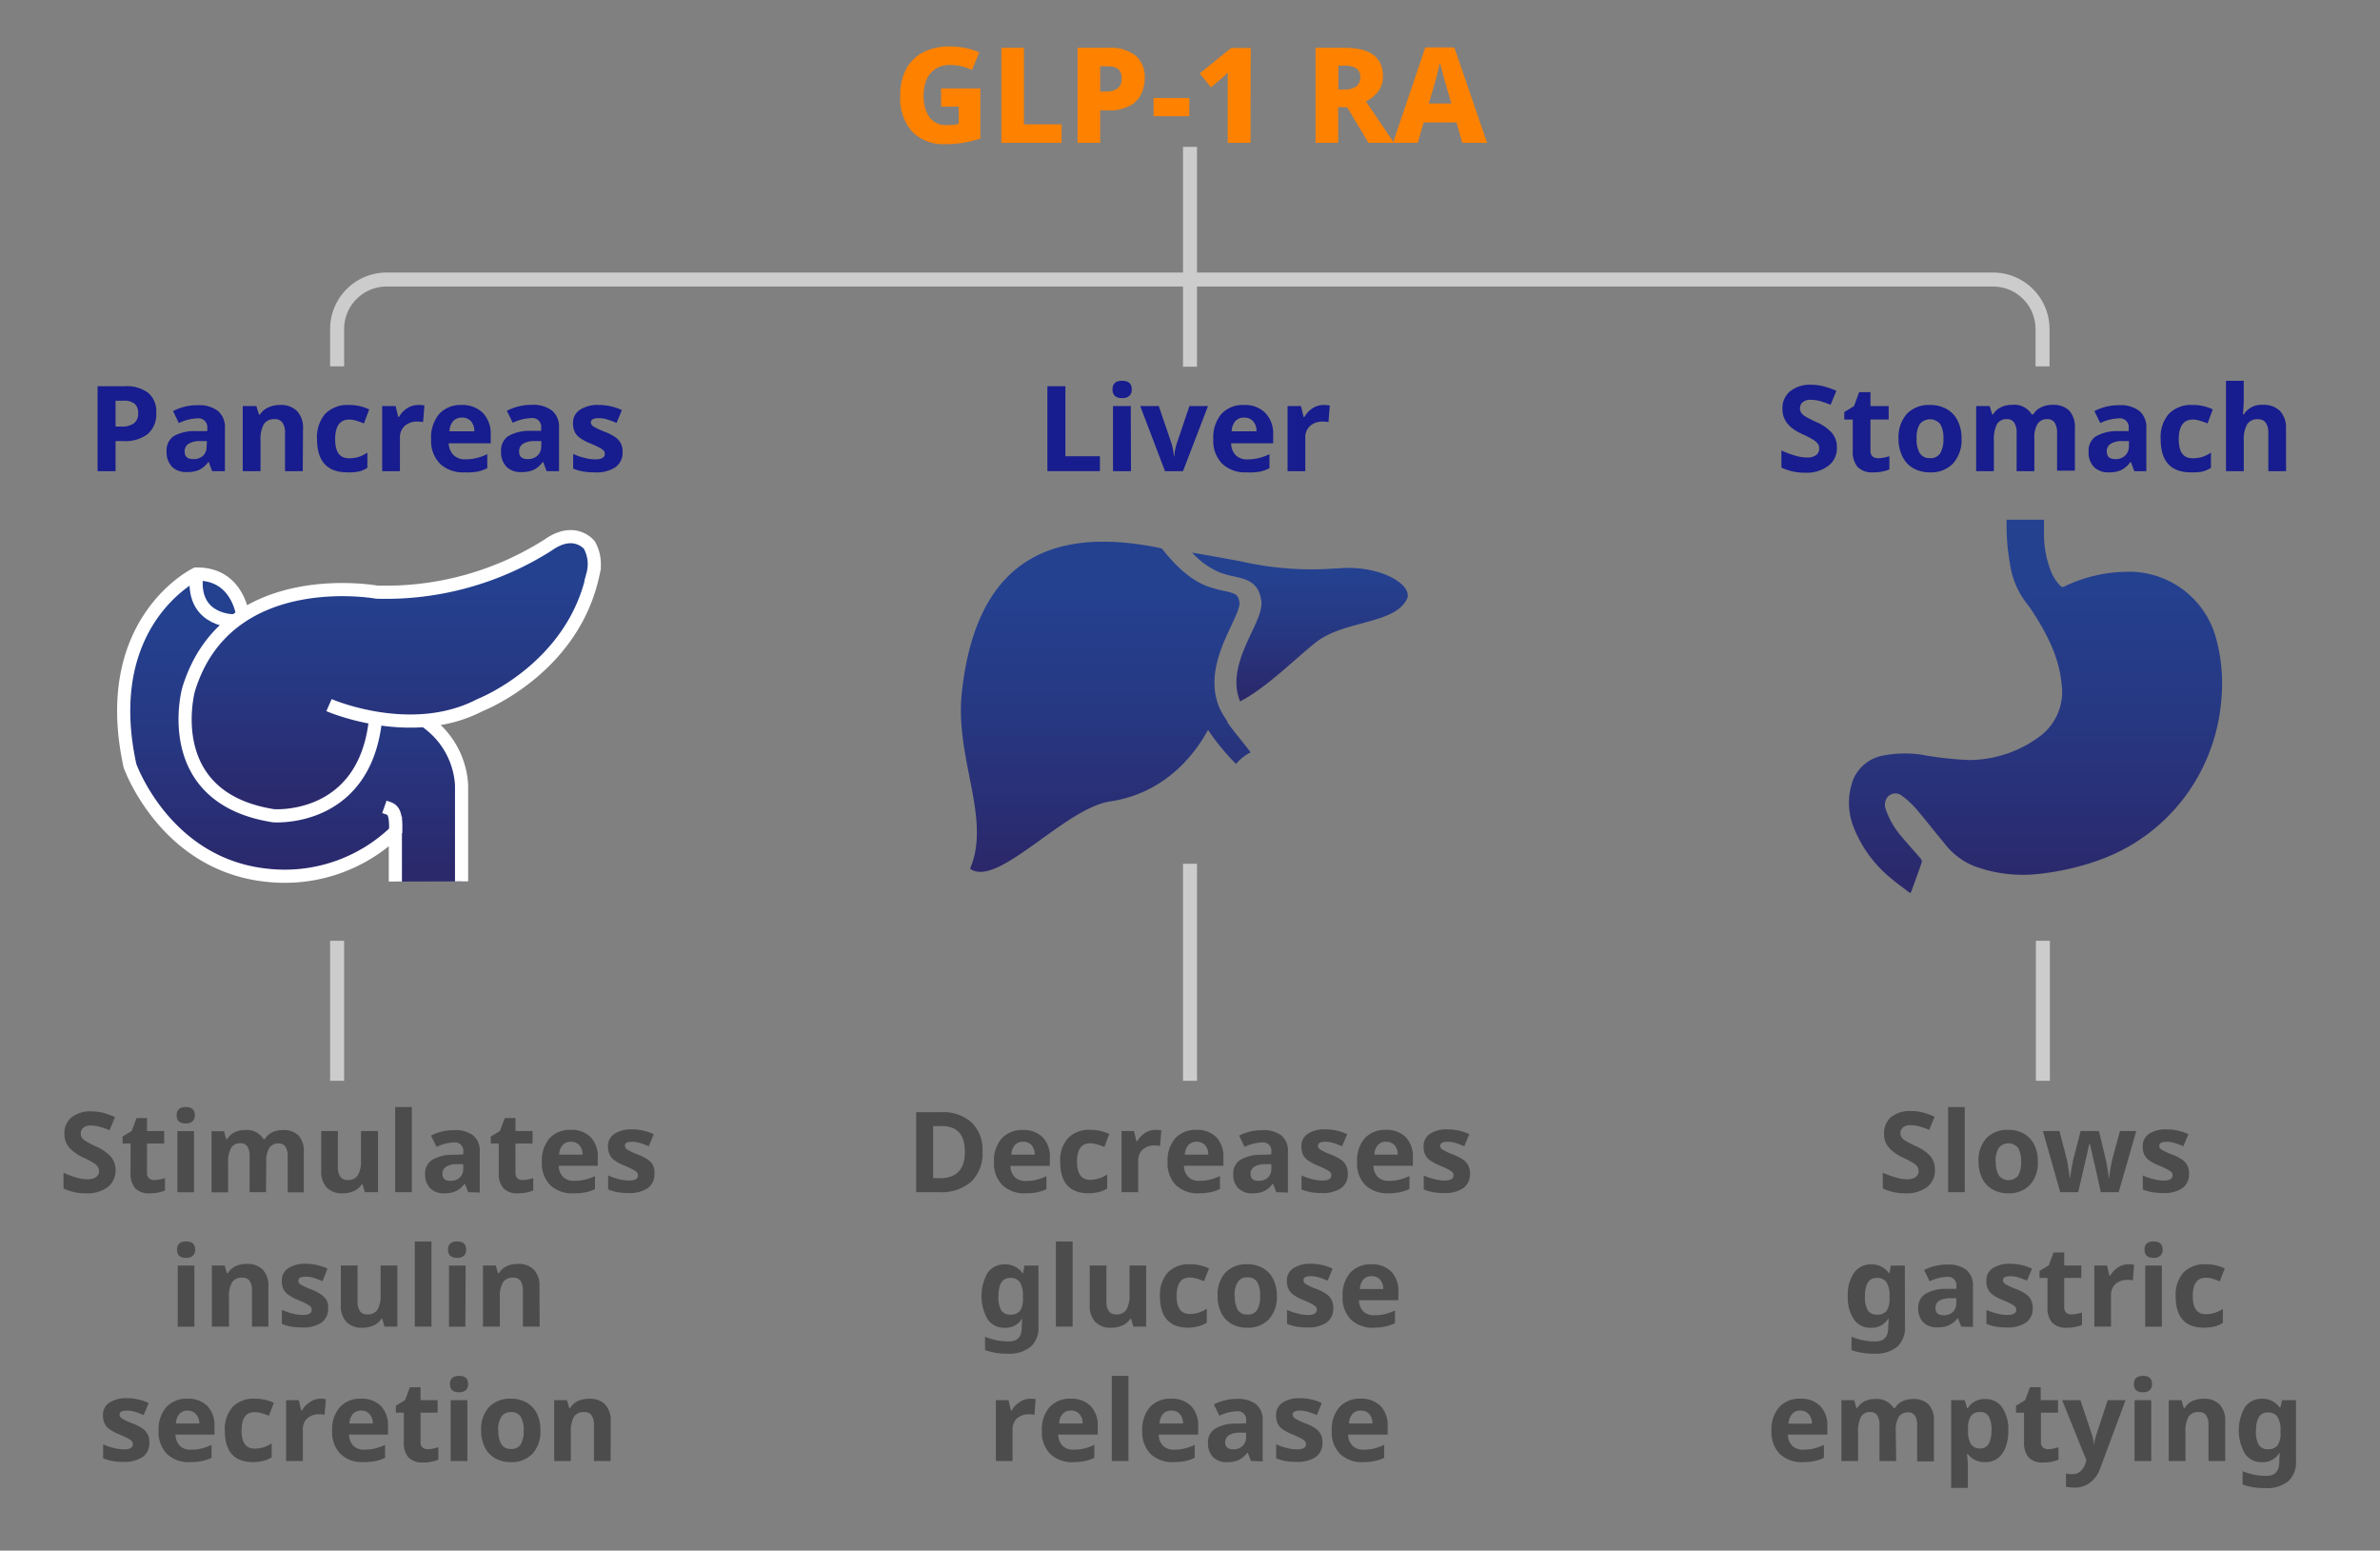 <svg id="Layer_1" data-name="Layer 1" xmlns="http://www.w3.org/2000/svg" xmlns:xlink="http://www.w3.org/1999/xlink" viewBox="0 0 340 221.49"><rect x="0" y="0" width="340" height="221.49" fill="#808080" stroke="none"/><defs><style>.cls-1,.cls-11,.cls-8{fill:none;}.cls-1{stroke:#ccc;stroke-width:2px;}.cls-1,.cls-8{stroke-miterlimit:10;}.cls-2,.cls-3{fill-rule:evenodd;}.cls-2{fill:url(#New_Gradient_Swatch);}.cls-3{fill:url(#New_Gradient_Swatch-2);}.cls-4{fill:#ff8100;}.cls-5{fill:#171c8e;}.cls-6{fill:#4c4c4c;}.cls-7{fill:url(#New_Gradient_Swatch-3);}.cls-8{stroke:#fff;stroke-width:1.88px;}.cls-9{fill:url(#New_Gradient_Swatch-4);}.cls-10{fill:#283b89;}.cls-12{fill:url(#New_Gradient_Swatch-5);}</style><linearGradient id="New_Gradient_Swatch" x1="158.01" y1="77.34" x2="158.01" y2="124.5" gradientUnits="userSpaceOnUse"><stop offset="0.15" stop-color="#244190"/><stop offset="0.55" stop-color="#273781"/><stop offset="0.98" stop-color="#2b286b"/></linearGradient><linearGradient id="New_Gradient_Swatch-2" x1="185.72" y1="78.9" x2="185.72" y2="100.16" xlink:href="#New_Gradient_Swatch"/><linearGradient id="New_Gradient_Swatch-3" x1="41.83" y1="81.97" x2="41.83" y2="125.89" xlink:href="#New_Gradient_Swatch"/><linearGradient id="New_Gradient_Swatch-4" x1="55.67" y1="76.66" x2="55.67" y2="116.58" xlink:href="#New_Gradient_Swatch"/><linearGradient id="New_Gradient_Swatch-5" x1="290.79" y1="74.28" x2="290.79" y2="127.56" xlink:href="#New_Gradient_Swatch"/></defs><path class="cls-1" d="M170,39.93H55.21a7.07,7.07,0,0,0-7.05,7v5.4"/><line class="cls-1" x1="170" y1="20.98" x2="170" y2="52.38"/><path class="cls-1" d="M170,39.93H284.79a7.07,7.07,0,0,1,7,7v5.4"/><line class="cls-1" x1="48.16" y1="134.38" x2="48.16" y2="154.38"/><line class="cls-1" x1="170" y1="123.38" x2="170" y2="154.38"/><line class="cls-1" x1="291.84" y1="134.38" x2="291.84" y2="154.38"/><path class="cls-2" d="M175.38,103.1a1,1,0,0,1-.08-.11l-.19-.29c-.14-.21-.28-.43-.4-.64s-.29-.51-.42-.76l0,0c-1.95-4.35.12-8.76,1.55-11.81.65-1.38,1.33-2.82,1.22-3.47-.19-1.13-.55-1.25-2.21-1.62a18.6,18.6,0,0,1-2.3-.63c-3-1.07-5.46-4-6.56-5.41-.41-.11-.87-.21-1.4-.3-15.37-2.81-25.26,2.8-27.19,20.92-1,9.34,4.25,18,1.18,25.1,3.88,2.86,13.46-8.62,20-9.6,6.26-.94,11-4.78,14-10.22a31.57,31.57,0,0,0,4,4.86,6.39,6.39,0,0,1,2.08-1.65c-1.06-1.43-2.31-2.84-3.35-4.34Z"/><path class="cls-3" d="M190.85,81.19a45.12,45.12,0,0,1-13.55-1c-1.16-.23-4.33-.79-7-1.26a11.25,11.25,0,0,0,4,2.86,15.3,15.3,0,0,0,2.05.56c1.67.38,3.4.76,3.82,3.33.22,1.29-.49,2.8-1.39,4.7-1.36,2.9-3,6.4-1.63,9.81,3.65-1.86,7.78-6,10.73-8.36,4.09-3.31,11.52-2.59,13.18-6.42.62-2.09-4.31-4.85-10.23-4.19"/><path class="cls-4" d="M134.44,12.63h5.61v7.16a16.24,16.24,0,0,1-2.31.58,15.25,15.25,0,0,1-2.71.22,6.27,6.27,0,0,1-4.7-1.76,7.18,7.18,0,0,1-1.72-5.23,7.79,7.79,0,0,1,.82-3.69,5.64,5.64,0,0,1,2.4-2.41,8.09,8.09,0,0,1,3.88-.86,11.18,11.18,0,0,1,2.26.23,9.52,9.52,0,0,1,1.93.61L138.85,10a7.75,7.75,0,0,0-1.45-.52,7.05,7.05,0,0,0-1.69-.2,3.73,3.73,0,0,0-2.08.56,3.48,3.48,0,0,0-1.26,1.54,5.61,5.61,0,0,0-.42,2.23,5.31,5.31,0,0,0,.81,3.11,2.86,2.86,0,0,0,2.52,1.15,7,7,0,0,0,.92-.06c.3,0,.55-.07.75-.11V15.23h-2.51Z"/><path class="cls-4" d="M143.05,20.4V6.83h3.23V17.76h5.38V20.4Z"/><path class="cls-4" d="M158.44,6.83A5.67,5.67,0,0,1,162.29,8a4,4,0,0,1,1.24,3.16,5.24,5.24,0,0,1-.49,2.25,3.9,3.9,0,0,1-1.64,1.71,6.17,6.17,0,0,1-3.09.65h-1.14V20.4h-3.23V6.83Zm-.12,2.64h-1.15v3.61H158a2.79,2.79,0,0,0,1.62-.43,1.67,1.67,0,0,0,.62-1.45C160.26,10.05,159.62,9.47,158.32,9.47Z"/><path class="cls-4" d="M164.8,16.6V14h5.1V16.6Z"/><path class="cls-4" d="M178.65,20.4h-3.26V13.08c0-.16,0-.41,0-.74s0-.68,0-1,0-.7,0-1c-.1.13-.24.27-.41.45s-.35.32-.5.44L173,12.48l-1.61-2,4.5-3.63h2.79Z"/><path class="cls-4" d="M192.09,6.83c3.64,0,5.47,1.35,5.47,4.05a3.42,3.42,0,0,1-.69,2.2,5.33,5.33,0,0,1-1.74,1.41l4,5.91h-3.63l-3.06-5.09h-1.27V20.4h-3.23V6.83ZM192,9.38h-.81v3.4H192a2.86,2.86,0,0,0,1.74-.43,1.56,1.56,0,0,0,.58-1.36,1.38,1.38,0,0,0-.55-1.21A3,3,0,0,0,192,9.38Z"/><path class="cls-4" d="M208.9,20.4l-.83-2.91h-4.7l-.83,2.91H199l4.62-13.63h4.14l4.68,13.63Zm-1.56-5.61-.79-2.71c-.07-.23-.15-.54-.26-.93s-.22-.78-.32-1.18-.2-.75-.26-1c-.06.28-.15.62-.25,1s-.2.81-.3,1.19-.18.69-.25.91l-.8,2.71Z"/><path class="cls-5" d="M149.63,67.3V55.17h2.57v10h4.93V67.3Z"/><path class="cls-5" d="M158.93,55.62c0-.82.46-1.23,1.37-1.23s1.38.41,1.38,1.23a1.2,1.2,0,0,1-.34.92,1.46,1.46,0,0,1-1,.33C159.39,56.87,158.93,56.45,158.93,55.62Zm2.64,11.68H159V58h2.54Z"/><path class="cls-5" d="M166.43,67.3,162.89,58h2.65l1.8,5.29a8.44,8.44,0,0,1,.35,1.9h.07a7.25,7.25,0,0,1,.37-1.9L169.92,58h2.65L169,67.3Z"/><path class="cls-5" d="M178.09,67.47a4.77,4.77,0,0,1-3.5-1.24,4.67,4.67,0,0,1-1.26-3.5,5.2,5.2,0,0,1,1.16-3.61,4.17,4.17,0,0,1,3.23-1.27A4.07,4.07,0,0,1,180.78,59a4.25,4.25,0,0,1,1.1,3.1v1.22h-6a2.45,2.45,0,0,0,.64,1.69,2.28,2.28,0,0,0,1.68.61,6.65,6.65,0,0,0,1.58-.18,7.45,7.45,0,0,0,1.57-.56v2a5.84,5.84,0,0,1-1.42.5A8.9,8.9,0,0,1,178.09,67.47Zm-.35-7.82a1.63,1.63,0,0,0-1.27.51,2.42,2.42,0,0,0-.52,1.45h3.55a2.08,2.08,0,0,0-.49-1.45A1.64,1.64,0,0,0,177.74,59.65Z"/><path class="cls-5" d="M189.12,57.85a4.1,4.1,0,0,1,.85.07l-.19,2.38a2.69,2.69,0,0,0-.75-.08,2.65,2.65,0,0,0-1.88.62,2.2,2.2,0,0,0-.68,1.74V67.3h-2.53V58h1.91l.38,1.56h.12a3.43,3.43,0,0,1,1.17-1.25A2.86,2.86,0,0,1,189.12,57.85Z"/><path class="cls-6" d="M16.51,167.12a3,3,0,0,1-1.11,2.44,4.87,4.87,0,0,1-3.1.89,7.21,7.21,0,0,1-3.23-.69v-2.25a13.65,13.65,0,0,0,1.95.72,5.46,5.46,0,0,0,1.47.22,2.09,2.09,0,0,0,1.22-.31,1,1,0,0,0,.43-.91,1,1,0,0,0-.19-.59,2.1,2.1,0,0,0-.55-.51,14.07,14.07,0,0,0-1.48-.77,6.76,6.76,0,0,1-1.57-1,3.54,3.54,0,0,1-.84-1A3,3,0,0,1,9.2,162a2.94,2.94,0,0,1,1-2.38,4.25,4.25,0,0,1,2.84-.87,6.77,6.77,0,0,1,1.7.21,12.82,12.82,0,0,1,1.69.6l-.78,1.88a11.49,11.49,0,0,0-1.52-.52,4.75,4.75,0,0,0-1.17-.15,1.6,1.6,0,0,0-1.06.32,1.06,1.06,0,0,0-.36.84,1.1,1.1,0,0,0,.14.55,1.52,1.52,0,0,0,.48.46,13.44,13.44,0,0,0,1.53.81,6.18,6.18,0,0,1,2.2,1.53A3,3,0,0,1,16.51,167.12Z"/><path class="cls-6" d="M22.07,168.55a4.92,4.92,0,0,0,1.5-.28v1.78a5.41,5.41,0,0,1-2.18.4,2.7,2.7,0,0,1-2.09-.73,3.15,3.15,0,0,1-.65-2.16v-4.22H17.51v-1l1.31-.8.69-1.84H21v1.86h2.45v1.78H21v4.22a1,1,0,0,0,.29.75A1.13,1.13,0,0,0,22.07,168.55Z"/><path class="cls-6" d="M25.24,159.3q0-1.17,1.29-1.17c.87,0,1.3.39,1.3,1.17a1.15,1.15,0,0,1-.32.86,1.36,1.36,0,0,1-1,.31Q25.24,160.47,25.24,159.3Zm2.48,11H25.34v-8.73h2.38Z"/><path class="cls-6" d="M38,170.29H35.66v-5.1a2.59,2.59,0,0,0-.32-1.42,1.09,1.09,0,0,0-1-.47A1.43,1.43,0,0,0,33,164a4.36,4.36,0,0,0-.41,2.21v4.11H30.22v-8.73H32l.32,1.11h.14a2.42,2.42,0,0,1,1-.94,3.24,3.24,0,0,1,1.52-.34,2.75,2.75,0,0,1,2.66,1.28h.21a2.38,2.38,0,0,1,1-.94,3.35,3.35,0,0,1,1.54-.34,3,3,0,0,1,2.25.76,3.38,3.38,0,0,1,.76,2.44v5.7H41.1v-5.1a2.59,2.59,0,0,0-.32-1.42,1.1,1.1,0,0,0-1-.47,1.49,1.49,0,0,0-1.3.62,3.55,3.55,0,0,0-.44,2Z"/><path class="cls-6" d="M52.12,170.29l-.32-1.12h-.12a2.51,2.51,0,0,1-1.09.94,3.58,3.58,0,0,1-1.6.34,3,3,0,0,1-2.32-.83,3.32,3.32,0,0,1-.78-2.37v-5.69h2.38v5.1a2.36,2.36,0,0,0,.34,1.41,1.21,1.21,0,0,0,1.07.48,1.62,1.62,0,0,0,1.44-.67,4.12,4.12,0,0,0,.45-2.22v-4.1H54v8.73Z"/><path class="cls-6" d="M58.83,170.29H56.45V158.13h2.38Z"/><path class="cls-6" d="M66.88,170.29l-.46-1.19h-.06a3.53,3.53,0,0,1-1.24,1.05,3.94,3.94,0,0,1-1.66.3,2.68,2.68,0,0,1-2-.72,2.73,2.73,0,0,1-.73-2,2.3,2.3,0,0,1,1-2.05,5.62,5.62,0,0,1,2.93-.73l1.52-.05v-.38a1.19,1.19,0,0,0-1.36-1.33,6.19,6.19,0,0,0-2.46.63l-.79-1.61a7.15,7.15,0,0,1,3.34-.78,4.19,4.19,0,0,1,2.7.76,2.85,2.85,0,0,1,.93,2.33v5.82Zm-.7-4-.93,0a2.89,2.89,0,0,0-1.54.38,1.18,1.18,0,0,0-.51,1c0,.67.38,1,1.16,1a1.85,1.85,0,0,0,1.32-.47,1.69,1.69,0,0,0,.5-1.27Z"/><path class="cls-6" d="M74.68,168.55a5,5,0,0,0,1.5-.28v1.78a5.49,5.49,0,0,1-2.19.4,2.66,2.66,0,0,1-2.08-.73,3.1,3.1,0,0,1-.66-2.16v-4.22H70.11v-1l1.32-.8.68-1.84h1.53v1.86h2.44v1.78H73.64v4.22a1,1,0,0,0,.28.75A1.14,1.14,0,0,0,74.68,168.55Z"/><path class="cls-6" d="M81.89,170.45a4.49,4.49,0,0,1-3.29-1.17,4.4,4.4,0,0,1-1.19-3.3,4.85,4.85,0,0,1,1.1-3.39,3.9,3.9,0,0,1,3-1.2,3.84,3.84,0,0,1,2.89,1.06,4,4,0,0,1,1,2.91v1.16H79.82a2.29,2.29,0,0,0,.61,1.58,2.1,2.1,0,0,0,1.57.57,6.57,6.57,0,0,0,1.5-.16A7.65,7.65,0,0,0,85,168v1.85a5.36,5.36,0,0,1-1.33.46A8.53,8.53,0,0,1,81.89,170.45Zm-.33-7.36a1.52,1.52,0,0,0-1.19.48,2.18,2.18,0,0,0-.49,1.36h3.34a2,2,0,0,0-.46-1.36A1.57,1.57,0,0,0,81.56,163.09Z"/><path class="cls-6" d="M93.49,167.7a2.39,2.39,0,0,1-.94,2,4.59,4.59,0,0,1-2.79.71,9.23,9.23,0,0,1-1.62-.13,6.86,6.86,0,0,1-1.26-.38v-2a8.12,8.12,0,0,0,1.49.52,6.17,6.17,0,0,0,1.47.21c.86,0,1.3-.25,1.3-.75a.6.6,0,0,0-.18-.45,2.35,2.35,0,0,0-.59-.4c-.28-.15-.66-.32-1.12-.52a6.67,6.67,0,0,1-1.48-.78,2.15,2.15,0,0,1-.69-.83,2.61,2.61,0,0,1-.22-1.14,2.05,2.05,0,0,1,.91-1.8,4.33,4.33,0,0,1,2.55-.64,7.2,7.2,0,0,1,3.07.69l-.71,1.72a12.88,12.88,0,0,0-1.23-.46,3.86,3.86,0,0,0-1.17-.18q-1.05,0-1,.57a.65.65,0,0,0,.34.55,9,9,0,0,0,1.49.7,6.76,6.76,0,0,1,1.5.77,2.27,2.27,0,0,1,.7.83A2.54,2.54,0,0,1,93.49,167.7Z"/><path class="cls-6" d="M25.29,178.5c0-.78.43-1.17,1.3-1.17s1.29.39,1.29,1.17a1.15,1.15,0,0,1-.32.86,1.35,1.35,0,0,1-1,.31C25.72,179.67,25.29,179.28,25.29,178.5Zm2.48,11H25.39v-8.73h2.38Z"/><path class="cls-6" d="M38.34,189.49H36v-5.1a2.5,2.5,0,0,0-.33-1.42,1.21,1.21,0,0,0-1.07-.47,1.61,1.61,0,0,0-1.45.67,4.09,4.09,0,0,0-.44,2.21v4.11H30.27v-8.73h1.82l.32,1.11h.14a2.46,2.46,0,0,1,1.09-1,3.71,3.71,0,0,1,1.59-.33,3.07,3.07,0,0,1,2.32.83,3.32,3.32,0,0,1,.79,2.37Z"/><path class="cls-6" d="M46.88,186.9a2.4,2.4,0,0,1-.93,2,4.59,4.59,0,0,1-2.79.71,9.35,9.35,0,0,1-1.63-.13,6.16,6.16,0,0,1-1.26-.38v-2a8.23,8.23,0,0,0,1.5.52,6,6,0,0,0,1.46.21c.87,0,1.3-.25,1.3-.75a.63.63,0,0,0-.17-.45,2.56,2.56,0,0,0-.59-.4c-.29-.15-.66-.32-1.13-.52a6.91,6.91,0,0,1-1.48-.78,2.24,2.24,0,0,1-.69-.83,2.76,2.76,0,0,1-.21-1.14,2.07,2.07,0,0,1,.9-1.8,4.34,4.34,0,0,1,2.56-.64,7.26,7.26,0,0,1,3.07.69L46.07,183a12.88,12.88,0,0,0-1.23-.46,3.85,3.85,0,0,0-1.16-.18c-.7,0-1.06.19-1.06.57a.68.68,0,0,0,.34.55,9.48,9.48,0,0,0,1.49.7A6.76,6.76,0,0,1,46,185a2.41,2.41,0,0,1,.71.83A2.54,2.54,0,0,1,46.88,186.9Z"/><path class="cls-6" d="M54.93,189.49l-.32-1.12h-.13a2.43,2.43,0,0,1-1.08.94,3.58,3.58,0,0,1-1.6.34,3,3,0,0,1-2.32-.83,3.32,3.32,0,0,1-.79-2.37v-5.69h2.39v5.1a2.45,2.45,0,0,0,.33,1.41,1.22,1.22,0,0,0,1.07.48,1.63,1.63,0,0,0,1.45-.67,4.13,4.13,0,0,0,.44-2.22v-4.1h2.39v8.73Z"/><path class="cls-6" d="M61.64,189.49H59.26V177.33h2.38Z"/><path class="cls-6" d="M64,178.5c0-.78.43-1.17,1.3-1.17s1.29.39,1.29,1.17a1.15,1.15,0,0,1-.32.86,1.35,1.35,0,0,1-1,.31C64.47,179.67,64,179.28,64,178.5Zm2.48,11H64.14v-8.73h2.38Z"/><path class="cls-6" d="M77.09,189.49H74.7v-5.1a2.5,2.5,0,0,0-.33-1.42,1.21,1.21,0,0,0-1.07-.47,1.61,1.61,0,0,0-1.45.67,4.09,4.09,0,0,0-.44,2.21v4.11H69v-8.73h1.82l.32,1.11h.14a2.46,2.46,0,0,1,1.09-1,3.71,3.71,0,0,1,1.59-.33,3.07,3.07,0,0,1,2.32.83,3.32,3.32,0,0,1,.79,2.37Z"/><path class="cls-6" d="M21.34,206.1a2.41,2.41,0,0,1-.94,2,4.59,4.59,0,0,1-2.79.71,9.35,9.35,0,0,1-1.63-.13,7,7,0,0,1-1.25-.38v-2a8.12,8.12,0,0,0,1.49.52,6.17,6.17,0,0,0,1.47.21q1.29,0,1.29-.75a.59.59,0,0,0-.17-.45,2.35,2.35,0,0,0-.59-.4c-.28-.15-.66-.32-1.13-.52a7.17,7.17,0,0,1-1.48-.78,2.21,2.21,0,0,1-.68-.83,2.61,2.61,0,0,1-.22-1.14,2.07,2.07,0,0,1,.9-1.8,4.36,4.36,0,0,1,2.56-.64,7.23,7.23,0,0,1,3.07.69l-.72,1.72a11.83,11.83,0,0,0-1.22-.46,3.86,3.86,0,0,0-1.17-.18q-1.05,0-1.05.57a.67.67,0,0,0,.34.55,8.63,8.63,0,0,0,1.49.7,6.76,6.76,0,0,1,1.5.77,2.38,2.38,0,0,1,.7.83A2.54,2.54,0,0,1,21.34,206.1Z"/><path class="cls-6" d="M27.15,208.85a4.49,4.49,0,0,1-3.3-1.17,4.42,4.42,0,0,1-1.19-3.3,4.85,4.85,0,0,1,1.1-3.39,3.9,3.9,0,0,1,3-1.2,3.83,3.83,0,0,1,2.88,1.06,4,4,0,0,1,1,2.91v1.16H25.08a2.24,2.24,0,0,0,.6,1.58,2.11,2.11,0,0,0,1.58.57,6.54,6.54,0,0,0,1.49-.16,7.49,7.49,0,0,0,1.47-.53v1.85a5.44,5.44,0,0,1-1.34.46A8.42,8.42,0,0,1,27.15,208.85Zm-.34-7.36a1.53,1.53,0,0,0-1.19.48,2.24,2.24,0,0,0-.49,1.36h3.35A2,2,0,0,0,28,202,1.57,1.57,0,0,0,26.81,201.49Z"/><path class="cls-6" d="M36.19,208.85c-2.71,0-4.07-1.5-4.07-4.48a4.75,4.75,0,0,1,1.11-3.4,4.14,4.14,0,0,1,3.18-1.18,6.1,6.1,0,0,1,2.71.59l-.7,1.85a9.54,9.54,0,0,0-1.05-.37,3.2,3.2,0,0,0-1-.15q-1.86,0-1.86,2.64c0,1.71.62,2.57,1.86,2.57a4.33,4.33,0,0,0,1.27-.19,4.5,4.5,0,0,0,1.17-.57v2a3.73,3.73,0,0,1-1.17.5A6.16,6.16,0,0,1,36.19,208.85Z"/><path class="cls-6" d="M45.75,199.79a3.6,3.6,0,0,1,.8.07l-.18,2.24a2.36,2.36,0,0,0-.7-.08,2.54,2.54,0,0,0-1.78.58,2.13,2.13,0,0,0-.63,1.64v4.45H40.87V200h1.81l.35,1.47h.12a3.2,3.2,0,0,1,1.1-1.18A2.69,2.69,0,0,1,45.75,199.79Z"/><path class="cls-6" d="M51.94,208.85a4.49,4.49,0,0,1-3.3-1.17,4.42,4.42,0,0,1-1.19-3.3,4.85,4.85,0,0,1,1.1-3.39,3.9,3.9,0,0,1,3-1.2,3.83,3.83,0,0,1,2.88,1.06,4,4,0,0,1,1,2.91v1.16H49.87a2.24,2.24,0,0,0,.6,1.58,2.11,2.11,0,0,0,1.58.57,6.54,6.54,0,0,0,1.49-.16,7.49,7.49,0,0,0,1.47-.53v1.85a5.44,5.44,0,0,1-1.34.46A8.42,8.42,0,0,1,51.94,208.85Zm-.34-7.36a1.53,1.53,0,0,0-1.19.48,2.24,2.24,0,0,0-.49,1.36h3.35A2,2,0,0,0,52.8,202,1.54,1.54,0,0,0,51.6,201.49Z"/><path class="cls-6" d="M61.12,207a5,5,0,0,0,1.5-.28v1.78a5.49,5.49,0,0,1-2.19.4,2.68,2.68,0,0,1-2.08-.73,3.11,3.11,0,0,1-.66-2.17v-4.21H56.55v-1l1.32-.8.68-1.84h1.53V200h2.44v1.79H60.08V206a.92.92,0,0,0,.28.75A1.09,1.09,0,0,0,61.12,207Z"/><path class="cls-6" d="M64.28,197.7c0-.78.43-1.17,1.3-1.17s1.29.39,1.29,1.17a1.12,1.12,0,0,1-.32.86,1.35,1.35,0,0,1-1,.31C64.71,198.87,64.28,198.48,64.28,197.7Zm2.49,11H64.38V200h2.39Z"/><path class="cls-6" d="M77.2,204.31a4.68,4.68,0,0,1-1.12,3.33,4.1,4.1,0,0,1-3.14,1.21,4.35,4.35,0,0,1-2.21-.56,3.6,3.6,0,0,1-1.48-1.58,5.37,5.37,0,0,1-.52-2.4A4.69,4.69,0,0,1,69.85,201,4.11,4.11,0,0,1,73,199.79a4.35,4.35,0,0,1,2.22.55,3.68,3.68,0,0,1,1.48,1.57A5.31,5.31,0,0,1,77.2,204.31Zm-6,0a3.72,3.72,0,0,0,.43,2,1.53,1.53,0,0,0,1.39.66,1.5,1.5,0,0,0,1.37-.66,3.68,3.68,0,0,0,.42-2,3.61,3.61,0,0,0-.43-1.95,1.53,1.53,0,0,0-1.38-.65,1.51,1.51,0,0,0-1.37.65A3.52,3.52,0,0,0,71.16,204.31Z"/><path class="cls-6" d="M87.23,208.69H84.85v-5.1a2.48,2.48,0,0,0-.33-1.42,1.23,1.23,0,0,0-1.08-.47,1.62,1.62,0,0,0-1.44.66,4.14,4.14,0,0,0-.45,2.22v4.11H79.17V200H81l.32,1.12h.13a2.63,2.63,0,0,1,1.1-1,3.86,3.86,0,0,1,1.59-.32,3,3,0,0,1,2.31.82,3.3,3.3,0,0,1,.79,2.38Z"/><path class="cls-6" d="M140.36,164.47a5.63,5.63,0,0,1-1.61,4.32,6.53,6.53,0,0,1-4.63,1.5h-3.24V158.87h3.59a6.05,6.05,0,0,1,4.34,1.47A5.45,5.45,0,0,1,140.36,164.47Zm-2.52.06q0-3.67-3.25-3.68H133.3v7.44h1C136.68,168.29,137.84,167,137.84,164.53Z"/><path class="cls-6" d="M146.49,170.45a4.49,4.49,0,0,1-3.29-1.17A4.36,4.36,0,0,1,142,166a4.8,4.8,0,0,1,1.1-3.39,3.9,3.9,0,0,1,3-1.2,3.81,3.81,0,0,1,2.88,1.06,4,4,0,0,1,1,2.91v1.16h-5.63a2.33,2.33,0,0,0,.6,1.58,2.13,2.13,0,0,0,1.58.57,6.48,6.48,0,0,0,1.49-.16,7.49,7.49,0,0,0,1.47-.53v1.85a5.36,5.36,0,0,1-1.33.46A8.6,8.6,0,0,1,146.49,170.45Zm-.33-7.36a1.5,1.5,0,0,0-1.19.48,2.18,2.18,0,0,0-.49,1.36h3.34a2,2,0,0,0-.46-1.36A1.57,1.57,0,0,0,146.16,163.09Z"/><path class="cls-6" d="M155.54,170.45c-2.72,0-4.08-1.5-4.08-4.48a4.75,4.75,0,0,1,1.11-3.4,4.14,4.14,0,0,1,3.18-1.18,6.14,6.14,0,0,1,2.72.59l-.7,1.85c-.38-.15-.73-.28-1.05-.37a3.27,3.27,0,0,0-1-.15q-1.86,0-1.86,2.64c0,1.71.62,2.57,1.86,2.57a4.28,4.28,0,0,0,1.27-.19,4.72,4.72,0,0,0,1.18-.57v2a4.25,4.25,0,0,1-1.17.51A6.85,6.85,0,0,1,155.54,170.45Z"/><path class="cls-6" d="M165.09,161.39a3.69,3.69,0,0,1,.81.07l-.18,2.24a2.41,2.41,0,0,0-.7-.08,2.51,2.51,0,0,0-1.78.58,2.1,2.1,0,0,0-.64,1.64v4.45h-2.38v-8.73H162l.35,1.46h.12a3.28,3.28,0,0,1,1.1-1.18A2.69,2.69,0,0,1,165.09,161.39Z"/><path class="cls-6" d="M171.28,170.45a4.51,4.51,0,0,1-3.3-1.17,4.4,4.4,0,0,1-1.18-3.3,4.85,4.85,0,0,1,1.09-3.39,3.93,3.93,0,0,1,3-1.2,3.83,3.83,0,0,1,2.88,1.06,4,4,0,0,1,1,2.91v1.16h-5.63a2.33,2.33,0,0,0,.6,1.58,2.13,2.13,0,0,0,1.58.57,6.48,6.48,0,0,0,1.49-.16,7.49,7.49,0,0,0,1.47-.53v1.85a5.51,5.51,0,0,1-1.33.46A8.6,8.6,0,0,1,171.28,170.45Zm-.33-7.36a1.5,1.5,0,0,0-1.19.48,2.18,2.18,0,0,0-.49,1.36h3.34a2,2,0,0,0-.46-1.36A1.57,1.57,0,0,0,171,163.09Z"/><path class="cls-6" d="M182.33,170.29l-.46-1.19h-.07a3.42,3.42,0,0,1-1.23,1.05,3.94,3.94,0,0,1-1.66.3,2.68,2.68,0,0,1-2-.72,2.73,2.73,0,0,1-.73-2,2.3,2.3,0,0,1,1-2.05,5.62,5.62,0,0,1,2.93-.73l1.51-.05v-.38a1.18,1.18,0,0,0-1.35-1.33,6.28,6.28,0,0,0-2.47.63l-.78-1.61a7.15,7.15,0,0,1,3.34-.78,4.15,4.15,0,0,1,2.69.76,2.82,2.82,0,0,1,.94,2.33v5.82Zm-.71-4-.92,0a2.89,2.89,0,0,0-1.54.38,1.18,1.18,0,0,0-.51,1c0,.67.38,1,1.15,1a1.86,1.86,0,0,0,1.33-.47,1.68,1.68,0,0,0,.49-1.27Z"/><path class="cls-6" d="M192.54,167.7a2.4,2.4,0,0,1-.93,2,4.64,4.64,0,0,1-2.8.71,9.31,9.31,0,0,1-1.62-.13,6.86,6.86,0,0,1-1.26-.38v-2a8,8,0,0,0,1.5.52,6,6,0,0,0,1.46.21c.86,0,1.3-.25,1.3-.75a.63.63,0,0,0-.17-.45,2.66,2.66,0,0,0-.6-.4c-.28-.15-.65-.32-1.12-.52a6.67,6.67,0,0,1-1.48-.78,2.15,2.15,0,0,1-.69-.83,2.76,2.76,0,0,1-.22-1.14,2.05,2.05,0,0,1,.91-1.8,4.33,4.33,0,0,1,2.55-.64,7.27,7.27,0,0,1,3.08.69l-.72,1.72a12.88,12.88,0,0,0-1.23-.46,3.85,3.85,0,0,0-1.16-.18c-.71,0-1.06.19-1.06.57a.65.65,0,0,0,.34.55,9,9,0,0,0,1.49.7,6.76,6.76,0,0,1,1.5.77,2.27,2.27,0,0,1,.7.83A2.54,2.54,0,0,1,192.54,167.7Z"/><path class="cls-6" d="M198.35,170.45a4.53,4.53,0,0,1-3.3-1.17,4.4,4.4,0,0,1-1.18-3.3,4.85,4.85,0,0,1,1.09-3.39,3.93,3.93,0,0,1,3-1.2,3.81,3.81,0,0,1,2.88,1.06,4,4,0,0,1,1,2.91v1.16h-5.63a2.33,2.33,0,0,0,.6,1.58,2.13,2.13,0,0,0,1.58.57,6.48,6.48,0,0,0,1.49-.16,7.49,7.49,0,0,0,1.47-.53v1.85a5.51,5.51,0,0,1-1.33.46A8.6,8.6,0,0,1,198.35,170.45Zm-.33-7.36a1.5,1.5,0,0,0-1.19.48,2.18,2.18,0,0,0-.49,1.36h3.34a2,2,0,0,0-.46-1.36A1.57,1.57,0,0,0,198,163.09Z"/><path class="cls-6" d="M210,167.7a2.41,2.41,0,0,1-.94,2,4.59,4.59,0,0,1-2.79.71,9.35,9.35,0,0,1-1.63-.13,7,7,0,0,1-1.25-.38v-2a8.12,8.12,0,0,0,1.49.52,6.1,6.1,0,0,0,1.47.21q1.29,0,1.29-.75a.59.59,0,0,0-.17-.45,2.35,2.35,0,0,0-.59-.4c-.28-.15-.66-.32-1.13-.52a7.17,7.17,0,0,1-1.48-.78,2.34,2.34,0,0,1-.69-.83,2.76,2.76,0,0,1-.21-1.14,2.07,2.07,0,0,1,.9-1.8,4.36,4.36,0,0,1,2.56-.64,7.23,7.23,0,0,1,3.07.69l-.72,1.72a11.83,11.83,0,0,0-1.22-.46,3.86,3.86,0,0,0-1.17-.18q-1.05,0-1.05.57a.65.65,0,0,0,.34.55,8.63,8.63,0,0,0,1.49.7,6.76,6.76,0,0,1,1.5.77,2.38,2.38,0,0,1,.7.83A2.54,2.54,0,0,1,210,167.7Z"/><path class="cls-6" d="M148.35,189.51a3.59,3.59,0,0,1-1.1,2.85,4.79,4.79,0,0,1-3.27,1,9.26,9.26,0,0,1-3.26-.51v-1.91a8.59,8.59,0,0,0,3.4.67c1.23,0,1.84-.66,1.84-2v-.17l.07-1.07H146a2.76,2.76,0,0,1-2.48,1.29,2.84,2.84,0,0,1-2.43-1.21,6.76,6.76,0,0,1,0-6.65,2.91,2.91,0,0,1,2.47-1.2,3,3,0,0,1,2.53,1.28h.06l.2-1.11h2Zm-4-1.73a1.6,1.6,0,0,0,1.37-.55,3,3,0,0,0,.41-1.79v-.29a3.57,3.57,0,0,0-.43-2,1.58,1.58,0,0,0-1.39-.61q-1.68,0-1.68,2.64a3.77,3.77,0,0,0,.41,2A1.46,1.46,0,0,0,144.34,187.78Z"/><path class="cls-6" d="M153.23,189.49h-2.39V177.33h2.39Z"/><path class="cls-6" d="M161.91,189.49l-.32-1.12h-.12a2.51,2.51,0,0,1-1.09.94,3.58,3.58,0,0,1-1.6.34,3,3,0,0,1-2.32-.83,3.32,3.32,0,0,1-.78-2.37v-5.69h2.38v5.1a2.36,2.36,0,0,0,.34,1.41,1.21,1.21,0,0,0,1.07.48,1.6,1.6,0,0,0,1.44-.67,4.12,4.12,0,0,0,.45-2.22v-4.1h2.38v8.73Z"/><path class="cls-6" d="M169.79,189.65c-2.72,0-4.08-1.5-4.08-4.48a4.77,4.77,0,0,1,1.11-3.4,4.14,4.14,0,0,1,3.18-1.18,6,6,0,0,1,2.72.6L172,183c-.38-.15-.73-.28-1.05-.37a3.27,3.27,0,0,0-1-.15q-1.86,0-1.86,2.64c0,1.71.62,2.57,1.86,2.57a4.28,4.28,0,0,0,1.27-.19,4.72,4.72,0,0,0,1.18-.57v2a4.25,4.25,0,0,1-1.17.51A6.85,6.85,0,0,1,169.79,189.65Z"/><path class="cls-6" d="M182.41,185.11a4.68,4.68,0,0,1-1.13,3.33,4.08,4.08,0,0,1-3.13,1.21,4.46,4.46,0,0,1-2.22-.55,3.74,3.74,0,0,1-1.48-1.59,5.34,5.34,0,0,1-.51-2.4,4.68,4.68,0,0,1,1.11-3.33,4.14,4.14,0,0,1,3.15-1.19,4.34,4.34,0,0,1,2.21.55,3.63,3.63,0,0,1,1.48,1.57A5.31,5.31,0,0,1,182.41,185.11Zm-6,0a3.71,3.71,0,0,0,.42,2,1.54,1.54,0,0,0,1.39.66,1.5,1.5,0,0,0,1.37-.66,3.68,3.68,0,0,0,.42-2,3.62,3.62,0,0,0-.42-2,1.54,1.54,0,0,0-1.39-.65,1.52,1.52,0,0,0-1.37.65A3.62,3.62,0,0,0,176.37,185.11Z"/><path class="cls-6" d="M190.47,186.9a2.39,2.39,0,0,1-.94,2,4.59,4.59,0,0,1-2.79.71,9.23,9.23,0,0,1-1.62-.13,6.16,6.16,0,0,1-1.26-.38v-2a8,8,0,0,0,1.5.52,6,6,0,0,0,1.46.21c.86,0,1.3-.25,1.3-.75a.63.63,0,0,0-.17-.45,2.66,2.66,0,0,0-.6-.4c-.28-.15-.65-.32-1.12-.52a6.67,6.67,0,0,1-1.48-.78,2.15,2.15,0,0,1-.69-.83,2.61,2.61,0,0,1-.22-1.14,2.05,2.05,0,0,1,.91-1.8,4.33,4.33,0,0,1,2.55-.64,7.2,7.2,0,0,1,3.07.69l-.71,1.72a12.88,12.88,0,0,0-1.23-.46,3.85,3.85,0,0,0-1.16-.18c-.71,0-1.06.19-1.06.57a.65.65,0,0,0,.34.55,9,9,0,0,0,1.49.7,6.76,6.76,0,0,1,1.5.77,2.27,2.27,0,0,1,.7.83A2.54,2.54,0,0,1,190.47,186.9Z"/><path class="cls-6" d="M196.28,189.65a4.51,4.51,0,0,1-3.3-1.17,4.39,4.39,0,0,1-1.18-3.29,4.86,4.86,0,0,1,1.09-3.4,3.93,3.93,0,0,1,3-1.2,3.83,3.83,0,0,1,2.88,1.06,4,4,0,0,1,1,2.91v1.16h-5.63a2.33,2.33,0,0,0,.6,1.58,2.13,2.13,0,0,0,1.58.57,6.48,6.48,0,0,0,1.49-.16,8.13,8.13,0,0,0,1.47-.52V189a5.51,5.51,0,0,1-1.33.46A7.93,7.93,0,0,1,196.28,189.65Zm-.33-7.36a1.5,1.5,0,0,0-1.19.48,2.18,2.18,0,0,0-.49,1.36h3.34a2,2,0,0,0-.46-1.36A1.57,1.57,0,0,0,196,182.29Z"/><path class="cls-6" d="M147.14,199.79a3.75,3.75,0,0,1,.81.07l-.18,2.24a2.48,2.48,0,0,0-.71-.08,2.54,2.54,0,0,0-1.78.58,2.13,2.13,0,0,0-.63,1.64v4.45h-2.38V200h1.8l.35,1.47h.12a3.28,3.28,0,0,1,1.1-1.18A2.69,2.69,0,0,1,147.14,199.79Z"/><path class="cls-6" d="M153.33,208.85a4.49,4.49,0,0,1-3.3-1.17,4.42,4.42,0,0,1-1.19-3.3,4.85,4.85,0,0,1,1.1-3.39,3.9,3.9,0,0,1,3-1.2,3.83,3.83,0,0,1,2.88,1.06,4,4,0,0,1,1,2.91v1.16h-5.63a2.24,2.24,0,0,0,.6,1.58,2.11,2.11,0,0,0,1.58.57,6.54,6.54,0,0,0,1.49-.16,7.49,7.49,0,0,0,1.47-.53v1.85a5.44,5.44,0,0,1-1.34.46A8.42,8.42,0,0,1,153.33,208.85Zm-.34-7.36a1.53,1.53,0,0,0-1.19.48,2.24,2.24,0,0,0-.49,1.36h3.35a2,2,0,0,0-.46-1.36A1.57,1.57,0,0,0,153,201.49Z"/><path class="cls-6" d="M161.21,208.69h-2.38V196.53h2.38Z"/><path class="cls-6" d="M167.66,208.85a4.49,4.49,0,0,1-3.29-1.17,4.42,4.42,0,0,1-1.19-3.3,4.85,4.85,0,0,1,1.1-3.39,3.9,3.9,0,0,1,3-1.2,3.84,3.84,0,0,1,2.89,1.06,4,4,0,0,1,1,2.91v1.16h-5.64a2.29,2.29,0,0,0,.61,1.58,2.1,2.1,0,0,0,1.57.57,6.57,6.57,0,0,0,1.5-.16,7.65,7.65,0,0,0,1.46-.53v1.85a5.36,5.36,0,0,1-1.33.46A8.53,8.53,0,0,1,167.66,208.85Zm-.33-7.36a1.52,1.52,0,0,0-1.19.48,2.18,2.18,0,0,0-.49,1.36H169a2,2,0,0,0-.46-1.36A1.57,1.57,0,0,0,167.33,201.49Z"/><path class="cls-6" d="M178.71,208.69l-.46-1.19h-.06a3.44,3.44,0,0,1-1.24,1.05,3.94,3.94,0,0,1-1.66.3,2.68,2.68,0,0,1-2-.72,2.77,2.77,0,0,1-.72-2,2.29,2.29,0,0,1,1-2.05,5.65,5.65,0,0,1,2.93-.73l1.52-.05v-.38a1.19,1.19,0,0,0-1.36-1.33,6.19,6.19,0,0,0-2.46.63l-.79-1.61a7.16,7.16,0,0,1,3.34-.79,4.19,4.19,0,0,1,2.7.77,2.85,2.85,0,0,1,.93,2.33v5.82Zm-.7-4.05-.92,0a2.93,2.93,0,0,0-1.55.38,1.18,1.18,0,0,0-.51,1c0,.67.39,1,1.16,1a1.85,1.85,0,0,0,1.32-.47,1.69,1.69,0,0,0,.5-1.27Z"/><path class="cls-6" d="M188.92,206.1a2.4,2.4,0,0,1-.93,2,4.61,4.61,0,0,1-2.79.71,9.35,9.35,0,0,1-1.63-.13,6.86,6.86,0,0,1-1.26-.38v-2a8,8,0,0,0,1.5.52,6,6,0,0,0,1.46.21c.87,0,1.3-.25,1.3-.75a.63.63,0,0,0-.17-.45,2.45,2.45,0,0,0-.6-.4c-.28-.15-.65-.32-1.12-.52a6.91,6.91,0,0,1-1.48-.78,2.15,2.15,0,0,1-.69-.83,2.76,2.76,0,0,1-.21-1.14,2.07,2.07,0,0,1,.9-1.8,4.34,4.34,0,0,1,2.56-.64,7.26,7.26,0,0,1,3.07.69l-.72,1.72a12.88,12.88,0,0,0-1.23-.46,3.85,3.85,0,0,0-1.16-.18c-.7,0-1.06.19-1.06.57a.69.69,0,0,0,.34.55,9.48,9.48,0,0,0,1.49.7,6.76,6.76,0,0,1,1.5.77,2.41,2.41,0,0,1,.71.83A2.54,2.54,0,0,1,188.92,206.1Z"/><path class="cls-6" d="M194.73,208.85a4.49,4.49,0,0,1-3.29-1.17,4.42,4.42,0,0,1-1.19-3.3,4.85,4.85,0,0,1,1.1-3.39,3.9,3.9,0,0,1,3-1.2,3.84,3.84,0,0,1,2.89,1.06,4,4,0,0,1,1,2.91v1.16h-5.64a2.29,2.29,0,0,0,.61,1.58,2.1,2.1,0,0,0,1.57.57,6.57,6.57,0,0,0,1.5-.16,7.65,7.65,0,0,0,1.46-.53v1.85a5.36,5.36,0,0,1-1.33.46A8.53,8.53,0,0,1,194.73,208.85Zm-.33-7.36a1.52,1.52,0,0,0-1.19.48,2.18,2.18,0,0,0-.49,1.36h3.34a2,2,0,0,0-.46-1.36A1.57,1.57,0,0,0,194.4,201.49Z"/><path class="cls-6" d="M276.42,167.12a3,3,0,0,1-1.12,2.44,4.84,4.84,0,0,1-3.09.89,7.28,7.28,0,0,1-3.24-.69v-2.25a13.71,13.71,0,0,0,2,.72,5.39,5.39,0,0,0,1.46.22,2.12,2.12,0,0,0,1.23-.31,1,1,0,0,0,.42-.91,1,1,0,0,0-.18-.59,2,2,0,0,0-.56-.51,13.08,13.08,0,0,0-1.48-.77,7,7,0,0,1-1.57-1,3.51,3.51,0,0,1-.83-1,3,3,0,0,1-.31-1.41,3,3,0,0,1,1-2.38,4.27,4.27,0,0,1,2.84-.87,6.71,6.71,0,0,1,1.7.21,12.33,12.33,0,0,1,1.69.6l-.78,1.88a11.43,11.43,0,0,0-1.51-.52,4.83,4.83,0,0,0-1.18-.15,1.57,1.57,0,0,0-1.05.32,1,1,0,0,0-.37.84,1,1,0,0,0,.15.55,1.59,1.59,0,0,0,.47.46,15,15,0,0,0,1.54.81,6,6,0,0,1,2.19,1.53A3,3,0,0,1,276.42,167.12Z"/><path class="cls-6" d="M280.68,170.29H278.3V158.13h2.38Z"/><path class="cls-6" d="M291.12,165.91a4.68,4.68,0,0,1-1.12,3.33,4.1,4.1,0,0,1-3.14,1.21,4.38,4.38,0,0,1-2.22-.56,3.58,3.58,0,0,1-1.47-1.58,5.21,5.21,0,0,1-.52-2.4,4.64,4.64,0,0,1,1.12-3.33,4.1,4.1,0,0,1,3.14-1.19,4.35,4.35,0,0,1,2.22.55,3.68,3.68,0,0,1,1.48,1.57A5.31,5.31,0,0,1,291.12,165.91Zm-6,0a3.61,3.61,0,0,0,.43,2,1.77,1.77,0,0,0,2.76,0,3.79,3.79,0,0,0,.41-2,3.62,3.62,0,0,0-.42-1.95,1.79,1.79,0,0,0-2.76,0A3.62,3.62,0,0,0,285.08,165.91Z"/><path class="cls-6" d="M300.11,170.29l-.67-3.06-.89-3.85h-.07l-1.59,6.91h-2.57l-2.48-8.73h2.37l1,3.86c.12.46.28,1.42.48,2.87h.06a14.43,14.43,0,0,1,.28-1.88l.12-.67,1.08-4.18h2.62l1,4.18c.06.29.14.71.23,1.26a11.11,11.11,0,0,1,.15,1.29h.06c.06-.46.14-1,.24-1.58s.2-1,.27-1.29l1.05-3.86h2.33l-2.51,8.73Z"/><path class="cls-6" d="M312.72,167.7a2.4,2.4,0,0,1-.93,2,4.59,4.59,0,0,1-2.79.71,9.35,9.35,0,0,1-1.63-.13,6.86,6.86,0,0,1-1.26-.38v-2a8.23,8.23,0,0,0,1.5.52,6,6,0,0,0,1.46.21c.87,0,1.3-.25,1.3-.75a.63.63,0,0,0-.17-.45,2.56,2.56,0,0,0-.59-.4c-.29-.15-.66-.32-1.13-.52a7.17,7.17,0,0,1-1.48-.78,2.24,2.24,0,0,1-.69-.83,2.76,2.76,0,0,1-.21-1.14,2.07,2.07,0,0,1,.9-1.8,4.34,4.34,0,0,1,2.56-.64,7.26,7.26,0,0,1,3.07.69l-.72,1.72a12.88,12.88,0,0,0-1.23-.46,3.8,3.8,0,0,0-1.16-.18c-.7,0-1.06.19-1.06.57a.68.68,0,0,0,.34.55,9.48,9.48,0,0,0,1.49.7,6.32,6.32,0,0,1,1.5.77,2.41,2.41,0,0,1,.71.83A2.54,2.54,0,0,1,312.72,167.7Z"/><path class="cls-6" d="M272.14,189.51a3.62,3.62,0,0,1-1.1,2.85,4.79,4.79,0,0,1-3.27,1,9.28,9.28,0,0,1-3.27-.51v-1.91a8.64,8.64,0,0,0,3.41.67c1.22,0,1.84-.66,1.84-2v-.17l.07-1.07h-.07a2.77,2.77,0,0,1-2.48,1.29,2.81,2.81,0,0,1-2.43-1.21,5.57,5.57,0,0,1-.87-3.3,5.49,5.49,0,0,1,.9-3.35,2.9,2.9,0,0,1,2.46-1.2,3,3,0,0,1,2.53,1.28h.07l.19-1.11h2Zm-4-1.73a1.62,1.62,0,0,0,1.38-.55,3.07,3.07,0,0,0,.41-1.79v-.29a3.57,3.57,0,0,0-.43-2,1.6,1.6,0,0,0-1.4-.61q-1.68,0-1.68,2.64a3.66,3.66,0,0,0,.42,2A1.44,1.44,0,0,0,268.12,187.78Z"/><path class="cls-6" d="M280.18,189.49l-.47-1.19h-.06a3.36,3.36,0,0,1-1.24,1,3.88,3.88,0,0,1-1.66.3,2.69,2.69,0,0,1-2-.72,2.77,2.77,0,0,1-.72-2.05,2.32,2.32,0,0,1,1-2,5.69,5.69,0,0,1,2.94-.73l1.51,0v-.38a1.19,1.19,0,0,0-1.36-1.33,6.23,6.23,0,0,0-2.46.63l-.79-1.61a7.19,7.19,0,0,1,3.35-.78,4.15,4.15,0,0,1,2.69.76,2.82,2.82,0,0,1,.94,2.33v5.82Zm-.71-4.05-.92,0a3,3,0,0,0-1.55.38,1.2,1.2,0,0,0-.5,1.05c0,.67.38,1,1.15,1a1.88,1.88,0,0,0,1.33-.47,1.68,1.68,0,0,0,.49-1.27Z"/><path class="cls-6" d="M290.39,186.9a2.39,2.39,0,0,1-.94,2,4.59,4.59,0,0,1-2.79.71,9.14,9.14,0,0,1-1.62-.13,6.16,6.16,0,0,1-1.26-.38v-2a8.12,8.12,0,0,0,1.49.52,6.17,6.17,0,0,0,1.47.21c.86,0,1.3-.25,1.3-.75a.6.6,0,0,0-.18-.45,2.35,2.35,0,0,0-.59-.4c-.28-.15-.66-.32-1.13-.52a7.17,7.17,0,0,1-1.48-.78,2.21,2.21,0,0,1-.68-.83,2.61,2.61,0,0,1-.22-1.14,2.07,2.07,0,0,1,.9-1.8,4.38,4.38,0,0,1,2.56-.64,7.23,7.23,0,0,1,3.07.69l-.72,1.72a11.83,11.83,0,0,0-1.22-.46,3.86,3.86,0,0,0-1.17-.18q-1.05,0-1.05.57a.65.65,0,0,0,.34.55,9,9,0,0,0,1.49.7,6.76,6.76,0,0,1,1.5.77,2.38,2.38,0,0,1,.7.83A2.54,2.54,0,0,1,290.39,186.9Z"/><path class="cls-6" d="M295.93,187.75a5,5,0,0,0,1.5-.28v1.78a5.49,5.49,0,0,1-2.19.4,2.68,2.68,0,0,1-2.08-.73,3.1,3.1,0,0,1-.66-2.16v-4.22h-1.14v-1l1.32-.8.68-1.84h1.53v1.86h2.44v1.78h-2.44v4.22a1,1,0,0,0,.28.75A1.14,1.14,0,0,0,295.93,187.75Z"/><path class="cls-6" d="M304.07,180.59a3.6,3.6,0,0,1,.8.07l-.18,2.24a2.41,2.41,0,0,0-.7-.08,2.54,2.54,0,0,0-1.78.58,2.14,2.14,0,0,0-.64,1.64v4.45h-2.38v-8.73H301l.35,1.46h.11a3.37,3.37,0,0,1,1.1-1.18A2.7,2.7,0,0,1,304.07,180.59Z"/><path class="cls-6" d="M306.36,178.5q0-1.17,1.29-1.17c.87,0,1.3.39,1.3,1.17a1.15,1.15,0,0,1-.32.86,1.37,1.37,0,0,1-1,.31Q306.36,179.67,306.36,178.5Zm2.48,11h-2.38v-8.73h2.38Z"/><path class="cls-6" d="M314.89,189.65c-2.72,0-4.08-1.5-4.08-4.48a4.77,4.77,0,0,1,1.11-3.4,4.14,4.14,0,0,1,3.18-1.18,6,6,0,0,1,2.72.6l-.71,1.84a10.2,10.2,0,0,0-1-.37,3.32,3.32,0,0,0-1-.15q-1.86,0-1.86,2.64c0,1.71.62,2.57,1.86,2.57a4.28,4.28,0,0,0,1.27-.19,4.5,4.5,0,0,0,1.17-.57v2a4.07,4.07,0,0,1-1.16.51A6.85,6.85,0,0,1,314.89,189.65Z"/><path class="cls-6" d="M257.56,208.85a4.49,4.49,0,0,1-3.3-1.17,4.42,4.42,0,0,1-1.19-3.3,4.85,4.85,0,0,1,1.1-3.39,3.92,3.92,0,0,1,3-1.2,3.83,3.83,0,0,1,2.88,1.06,4,4,0,0,1,1,2.91v1.16h-5.63a2.24,2.24,0,0,0,.6,1.58,2.11,2.11,0,0,0,1.58.57,6.54,6.54,0,0,0,1.49-.16,7.49,7.49,0,0,0,1.47-.53v1.85a5.44,5.44,0,0,1-1.34.46A8.42,8.42,0,0,1,257.56,208.85Zm-.34-7.36A1.49,1.49,0,0,0,256,202a2.18,2.18,0,0,0-.5,1.36h3.35a2,2,0,0,0-.46-1.36A1.57,1.57,0,0,0,257.22,201.49Z"/><path class="cls-6" d="M270.88,208.69H268.5v-5.1a2.57,2.57,0,0,0-.32-1.42,1.1,1.1,0,0,0-1-.47,1.42,1.42,0,0,0-1.32.67,4.35,4.35,0,0,0-.42,2.21v4.11h-2.38V200h1.82l.32,1.12h.13a2.45,2.45,0,0,1,1-.94,3.24,3.24,0,0,1,1.52-.34,2.76,2.76,0,0,1,2.66,1.28h.21a2.36,2.36,0,0,1,1-.94,3.4,3.4,0,0,1,1.55-.34,3,3,0,0,1,2.24.76,3.33,3.33,0,0,1,.76,2.44v5.7h-2.39v-5.1a2.58,2.58,0,0,0-.31-1.42,1.11,1.11,0,0,0-1-.47,1.48,1.48,0,0,0-1.31.62,3.56,3.56,0,0,0-.43,2Z"/><path class="cls-6" d="M283.57,208.85a2.93,2.93,0,0,1-2.42-1.12H281q.12,1.1.12,1.26v3.54h-2.38V200h1.94l.33,1.14h.11a2.76,2.76,0,0,1,2.48-1.3,2.82,2.82,0,0,1,2.42,1.2,5.53,5.53,0,0,1,.88,3.32,6.65,6.65,0,0,1-.41,2.43,3.54,3.54,0,0,1-1.17,1.57A3,3,0,0,1,283.57,208.85Zm-.71-7.15a1.51,1.51,0,0,0-1.29.54,3.11,3.11,0,0,0-.42,1.79v.26a3.69,3.69,0,0,0,.42,2,1.51,1.51,0,0,0,1.32.61c1.07,0,1.61-.88,1.61-2.65a3.81,3.81,0,0,0-.4-1.93A1.33,1.33,0,0,0,282.86,201.7Z"/><path class="cls-6" d="M292.57,207a4.92,4.92,0,0,0,1.5-.28v1.78a5.41,5.41,0,0,1-2.18.4,2.7,2.7,0,0,1-2.09-.73,3.16,3.16,0,0,1-.65-2.17v-4.21H288v-1l1.31-.8.69-1.84h1.53V200H294v1.79h-2.44V206a.92.92,0,0,0,.28.75A1.08,1.08,0,0,0,292.57,207Z"/><path class="cls-6" d="M294.59,200h2.61l1.65,4.92a7.36,7.36,0,0,1,.29,1.51h0a6.65,6.65,0,0,1,.34-1.51l1.62-4.92h2.55L300,209.81a4.3,4.3,0,0,1-1.45,2,3.62,3.62,0,0,1-2.2.68,5.41,5.41,0,0,1-1.21-.13v-1.89a3.9,3.9,0,0,0,.93.1,1.69,1.69,0,0,0,1.11-.39,2.51,2.51,0,0,0,.74-1.16l.14-.43Z"/><path class="cls-6" d="M304.84,197.7c0-.78.43-1.17,1.3-1.17s1.29.39,1.29,1.17a1.12,1.12,0,0,1-.32.86,1.35,1.35,0,0,1-1,.31C305.27,198.87,304.84,198.48,304.84,197.7Zm2.48,11h-2.38V200h2.38Z"/><path class="cls-6" d="M317.89,208.69H315.5v-5.1a2.48,2.48,0,0,0-.33-1.42,1.21,1.21,0,0,0-1.07-.47,1.62,1.62,0,0,0-1.45.66,4.25,4.25,0,0,0-.44,2.22v4.11h-2.39V200h1.82l.32,1.12h.14a2.51,2.51,0,0,1,1.1-1,3.79,3.79,0,0,1,1.59-.32,3.06,3.06,0,0,1,2.31.82,3.35,3.35,0,0,1,.79,2.38Z"/><path class="cls-6" d="M328,208.7a3.62,3.62,0,0,1-1.09,2.86,4.82,4.82,0,0,1-3.27,1,9.28,9.28,0,0,1-3.27-.51v-1.91a8.61,8.61,0,0,0,3.41.67q1.83,0,1.83-2v-.17l.07-1.07h-.07a2.76,2.76,0,0,1-2.47,1.29,2.83,2.83,0,0,1-2.44-1.22,6.74,6.74,0,0,1,0-6.64,2.91,2.91,0,0,1,2.47-1.2,3,3,0,0,1,2.53,1.28h.06L326,200h2ZM324,207a1.61,1.61,0,0,0,1.37-.55,3,3,0,0,0,.42-1.79v-.29a3.56,3.56,0,0,0-.44-2,1.58,1.58,0,0,0-1.39-.61q-1.68,0-1.68,2.64a3.66,3.66,0,0,0,.42,2A1.43,1.43,0,0,0,324,207Z"/><path class="cls-5" d="M22.32,59a3.69,3.69,0,0,1-1.22,3,5.26,5.26,0,0,1-3.48,1H16.51V67.3H13.94V55.17h3.88a5.14,5.14,0,0,1,3.36.95A3.47,3.47,0,0,1,22.32,59Zm-5.81,1.93h.85a2.86,2.86,0,0,0,1.78-.47A1.65,1.65,0,0,0,19.73,59a1.68,1.68,0,0,0-.5-1.33,2.3,2.3,0,0,0-1.55-.43H16.51Z"/><path class="cls-5" d="M30.31,67.3,29.82,66h-.07a3.69,3.69,0,0,1-1.31,1.12,4.22,4.22,0,0,1-1.77.31,2.84,2.84,0,0,1-2.1-.76,3,3,0,0,1-.77-2.18,2.46,2.46,0,0,1,1-2.18A6,6,0,0,1,28,61.58l1.61,0v-.41a1.26,1.26,0,0,0-1.44-1.41,6.61,6.61,0,0,0-2.62.67l-.83-1.71a7.5,7.5,0,0,1,3.55-.84,4.37,4.37,0,0,1,2.86.82,3,3,0,0,1,1,2.47V67.3ZM29.56,63l-1,0a3.06,3.06,0,0,0-1.64.4,1.24,1.24,0,0,0-.54,1.11c0,.71.41,1.07,1.23,1.07A2,2,0,0,0,29,65.11a1.77,1.77,0,0,0,.52-1.34Z"/><path class="cls-5" d="M43.25,67.3H40.72V61.88a2.55,2.55,0,0,0-.36-1.5,1.28,1.28,0,0,0-1.13-.51,1.72,1.72,0,0,0-1.54.71,4.4,4.4,0,0,0-.47,2.36V67.3H34.68V58h1.94L37,59.21h.14a2.65,2.65,0,0,1,1.17-1A3.92,3.92,0,0,1,40,57.85a3.22,3.22,0,0,1,2.45.88,3.49,3.49,0,0,1,.84,2.52Z"/><path class="cls-5" d="M49.63,67.47q-4.34,0-4.34-4.76a5.09,5.09,0,0,1,1.18-3.61,4.44,4.44,0,0,1,3.38-1.25,6.46,6.46,0,0,1,2.89.63l-.75,2q-.6-.24-1.11-.39a3.35,3.35,0,0,0-1-.16c-1.32,0-2,.94-2,2.81s.66,2.72,2,2.72a4.79,4.79,0,0,0,1.35-.19,4.85,4.85,0,0,0,1.25-.62v2.17a4.07,4.07,0,0,1-1.24.54A7,7,0,0,1,49.63,67.47Z"/><path class="cls-5" d="M59.78,57.85a4,4,0,0,1,.85.07l-.19,2.38a2.69,2.69,0,0,0-.75-.08,2.65,2.65,0,0,0-1.88.62,2.24,2.24,0,0,0-.68,1.74V67.3H54.6V58h1.92l.37,1.56H57a3.43,3.43,0,0,1,1.17-1.25A2.86,2.86,0,0,1,59.78,57.85Z"/><path class="cls-5" d="M66.35,67.47a4.77,4.77,0,0,1-3.5-1.24,4.67,4.67,0,0,1-1.26-3.5,5.2,5.2,0,0,1,1.16-3.61A4.17,4.17,0,0,1,66,57.85,4.07,4.07,0,0,1,69,59a4.25,4.25,0,0,1,1.1,3.1v1.22h-6A2.45,2.45,0,0,0,64.79,65a2.28,2.28,0,0,0,1.68.61,6.65,6.65,0,0,0,1.58-.18,7.19,7.19,0,0,0,1.56-.56v2a5.56,5.56,0,0,1-1.42.5A8.73,8.73,0,0,1,66.35,67.47ZM66,59.65a1.63,1.63,0,0,0-1.27.51,2.35,2.35,0,0,0-.52,1.45h3.55a2.08,2.08,0,0,0-.49-1.45A1.64,1.64,0,0,0,66,59.65Z"/><path class="cls-5" d="M78.09,67.3,77.6,66h-.07a3.69,3.69,0,0,1-1.31,1.12,4.22,4.22,0,0,1-1.77.31,2.84,2.84,0,0,1-2.1-.76,3,3,0,0,1-.77-2.18,2.48,2.48,0,0,1,1-2.18,6.08,6.08,0,0,1,3.12-.77l1.61,0v-.41a1.26,1.26,0,0,0-1.44-1.41,6.57,6.57,0,0,0-2.62.67l-.84-1.71A7.57,7.57,0,0,1,76,57.83a4.37,4.37,0,0,1,2.86.82,3,3,0,0,1,1,2.47V67.3ZM77.34,63l-1,0a3.06,3.06,0,0,0-1.64.4,1.24,1.24,0,0,0-.54,1.11c0,.71.41,1.07,1.23,1.07a2,2,0,0,0,1.41-.51,1.77,1.77,0,0,0,.52-1.34Z"/><path class="cls-5" d="M88.94,64.55a2.54,2.54,0,0,1-1,2.17,4.89,4.89,0,0,1-3,.75,9.44,9.44,0,0,1-1.73-.14,6.23,6.23,0,0,1-1.33-.4V64.84a8.23,8.23,0,0,0,1.59.55,6.32,6.32,0,0,0,1.55.23c.92,0,1.38-.27,1.38-.8a.65.65,0,0,0-.18-.48,2.48,2.48,0,0,0-.63-.43c-.3-.15-.7-.34-1.2-.55a7.25,7.25,0,0,1-1.57-.83,2.29,2.29,0,0,1-.73-.87,3,3,0,0,1-.23-1.22,2.19,2.19,0,0,1,1-1.91,4.59,4.59,0,0,1,2.72-.68,7.7,7.7,0,0,1,3.26.73l-.76,1.83a12.08,12.08,0,0,0-1.31-.49,4,4,0,0,0-1.23-.19c-.75,0-1.13.2-1.13.6a.71.71,0,0,0,.37.59,9.4,9.4,0,0,0,1.58.74,7.55,7.55,0,0,1,1.59.82,2.47,2.47,0,0,1,.75.88A2.72,2.72,0,0,1,88.94,64.55Z"/><path class="cls-5" d="M262.41,63.93a3.13,3.13,0,0,1-1.19,2.59,5.13,5.13,0,0,1-3.29,1,7.73,7.73,0,0,1-3.44-.73V64.35a15.22,15.22,0,0,0,2.08.77,6.2,6.2,0,0,0,1.56.23,2.19,2.19,0,0,0,1.3-.33,1.1,1.1,0,0,0,.45-1,1,1,0,0,0-.2-.64,2.17,2.17,0,0,0-.58-.53,14,14,0,0,0-1.58-.82,7.46,7.46,0,0,1-1.66-1,3.7,3.7,0,0,1-.89-1.12,3.18,3.18,0,0,1-.33-1.49,3.11,3.11,0,0,1,1.09-2.53,4.5,4.5,0,0,1,3-.93,7.07,7.07,0,0,1,1.81.23,13,13,0,0,1,1.8.63l-.83,2a12.65,12.65,0,0,0-1.61-.56,5.4,5.4,0,0,0-1.25-.15,1.63,1.63,0,0,0-1.12.34,1.1,1.1,0,0,0-.39.88,1.08,1.08,0,0,0,.16.6,1.67,1.67,0,0,0,.5.49,17.13,17.13,0,0,0,1.63.85,6.33,6.33,0,0,1,2.33,1.63A3.17,3.17,0,0,1,262.41,63.93Z"/><path class="cls-5" d="M268.32,65.45a5.27,5.27,0,0,0,1.59-.29v1.89a5.73,5.73,0,0,1-2.32.42,2.87,2.87,0,0,1-2.22-.77,3.35,3.35,0,0,1-.69-2.3V59.93h-1.21V58.85l1.39-.84.73-2h1.62v2h2.6v1.91h-2.6V64.4a1,1,0,0,0,.3.8A1.23,1.23,0,0,0,268.32,65.45Z"/><path class="cls-5" d="M280.22,62.65a5,5,0,0,1-1.2,3.54,4.32,4.32,0,0,1-3.33,1.28,4.73,4.73,0,0,1-2.35-.58,3.89,3.89,0,0,1-1.57-1.69,5.57,5.57,0,0,1-.55-2.55,5,5,0,0,1,1.19-3.54,4.35,4.35,0,0,1,3.33-1.26,4.64,4.64,0,0,1,2.36.58,3.84,3.84,0,0,1,1.57,1.67A5.51,5.51,0,0,1,280.22,62.65Zm-6.42,0a3.89,3.89,0,0,0,.45,2.08,1.64,1.64,0,0,0,1.48.71,1.58,1.58,0,0,0,1.45-.71,3.87,3.87,0,0,0,.45-2.08,3.83,3.83,0,0,0-.45-2.07,1.9,1.9,0,0,0-2.93,0A3.78,3.78,0,0,0,273.8,62.65Z"/><path class="cls-5" d="M290.62,67.3h-2.53V61.88a2.64,2.64,0,0,0-.34-1.5,1.18,1.18,0,0,0-1.06-.51,1.54,1.54,0,0,0-1.41.72,4.71,4.71,0,0,0-.44,2.35V67.3h-2.53V58h1.93l.35,1.19h.14a2.55,2.55,0,0,1,1.08-1,3.5,3.5,0,0,1,1.61-.36,2.93,2.93,0,0,1,2.83,1.36h.22a2.49,2.49,0,0,1,1.1-1,3.63,3.63,0,0,1,1.64-.36,3.25,3.25,0,0,1,2.39.81,3.54,3.54,0,0,1,.81,2.59v6h-2.54V61.88a2.73,2.73,0,0,0-.34-1.5,1.19,1.19,0,0,0-1.06-.51,1.59,1.59,0,0,0-1.39.67,3.75,3.75,0,0,0-.46,2.11Z"/><path class="cls-5" d="M304.9,67.3,304.41,66h-.07A3.71,3.71,0,0,1,303,67.16a4.18,4.18,0,0,1-1.76.31,2.84,2.84,0,0,1-2.1-.76,3,3,0,0,1-.77-2.18,2.45,2.45,0,0,1,1-2.18,6.08,6.08,0,0,1,3.12-.77l1.61,0v-.41a1.26,1.26,0,0,0-1.44-1.41,6.53,6.53,0,0,0-2.62.67l-.84-1.71a7.54,7.54,0,0,1,3.56-.84,4.39,4.39,0,0,1,2.86.82,3,3,0,0,1,1,2.47V67.3Zm-.75-4.3-1,0a3,3,0,0,0-1.64.4,1.24,1.24,0,0,0-.54,1.11c0,.71.41,1.07,1.23,1.07a1.93,1.93,0,0,0,1.4-.51,1.78,1.78,0,0,0,.53-1.34Z"/><path class="cls-5" d="M313,67.47q-4.34,0-4.33-4.76a5,5,0,0,1,1.18-3.61,4.41,4.41,0,0,1,3.37-1.25,6.43,6.43,0,0,1,2.89.63l-.74,2a11.64,11.64,0,0,0-1.12-.39,3.31,3.31,0,0,0-1-.16c-1.31,0-2,.94-2,2.81s.66,2.72,2,2.72a4.91,4.91,0,0,0,1.36-.19,4.79,4.79,0,0,0,1.24-.62v2.17a4.07,4.07,0,0,1-1.24.54A6.93,6.93,0,0,1,313,67.47Z"/><path class="cls-5" d="M326.58,67.3h-2.53V61.88q0-2-1.5-2a1.69,1.69,0,0,0-1.53.73,4.35,4.35,0,0,0-.48,2.34V67.3H318V54.39h2.53V57c0,.2,0,.69-.05,1.44l-.06.75h.13a2.93,2.93,0,0,1,2.69-1.36,3.26,3.26,0,0,1,2.48.88,3.48,3.48,0,0,1,.85,2.52Z"/><path class="cls-5" d="M47,100.72s11.73,5.12,21.56,0c0,0,13.23-5.11,16.14-18.65a5.63,5.63,0,0,0-.5-4.21s-2.1-2.71-5.91,0a43.21,43.21,0,0,1-24.47,6.72S32.35,80.67,26.93,98.52c0,0-4.21,15.44,12.14,18,0,0,12.83,1,14.54-13.43"/><path class="cls-7" d="M65.94,125.89V112.45s.3-8.22-9.12-11.43l-22-12.23S34.46,81.87,28,82c0,0-13.94,6.72-9.43,27.38,0,0,5,14.13,19.56,15.64a22.81,22.81,0,0,0,18.35-6.22v7.12"/><path class="cls-8" d="M65.94,125.89V112.45s.3-8.22-9.12-11.43l-22-12.23S34.46,81.87,28,82c0,0-13.94,6.72-9.43,27.38,0,0,5,14.13,19.56,15.64a22.81,22.81,0,0,0,18.35-6.22v7.12"/><path class="cls-9" d="M47,100.72s11.73,5.12,21.56,0c0,0,13.23-5.11,16.14-18.65a5.63,5.63,0,0,0-.5-4.21s-2.1-2.71-5.91,0a43.21,43.21,0,0,1-24.47,6.72S32.35,80.67,26.93,98.52c0,0-4.21,15.44,12.14,18,0,0,12.83,1,14.54-13.43"/><path class="cls-8" d="M47,100.72s11.73,5.12,21.56,0c0,0,13.23-5.11,16.14-18.65a5.63,5.63,0,0,0-.5-4.21s-2.1-2.71-5.91,0a43.21,43.21,0,0,1-24.47,6.72S32.35,80.67,26.93,98.52c0,0-4.21,15.44,12.14,18,0,0,12.83,1,14.54-13.43"/><path class="cls-8" d="M33.55,88.69s-6,.17-5.51-6.12"/><path class="cls-10" d="M54.91,115.26c1.06.37,1.72.23,1.61,3.71"/><path class="cls-8" d="M54.91,115.26c1.06.37,1.72.23,1.61,3.71"/><rect class="cls-11" x="15.4" y="73.95" width="71.19" height="53.95"/><path class="cls-12" d="M272.86,127.56c-1-.78-2.05-1.5-3-2.34a17.66,17.66,0,0,1-5.14-7.29,9.3,9.3,0,0,1-.24-5.76,5.7,5.7,0,0,1,4.52-4.24,16.29,16.29,0,0,1,5.44-.14,48.4,48.4,0,0,0,6.9.77,17,17,0,0,0,10.17-3.46,7.94,7.94,0,0,0,3-7.43c-.37-3.86-2.11-7.18-4.18-10.36a9.77,9.77,0,0,0-.71-1,12.09,12.09,0,0,1-2.5-5.87,31.46,31.46,0,0,1-.46-6,1.91,1.91,0,0,1,0-.2H292c0,.78,0,1.54,0,2.3a14.49,14.49,0,0,0,.9,4.82,6.3,6.3,0,0,0,1.42,2.3.42.42,0,0,0,.57.12,21,21,0,0,1,8.59-2.1,12.87,12.87,0,0,1,13.23,10,24.32,24.32,0,0,1,.62,8.28,26.69,26.69,0,0,1-5.56,14.32,26.33,26.33,0,0,1-12.05,8.63,36.92,36.92,0,0,1-8.58,1.93,19.94,19.94,0,0,1-9.12-1.13,10.09,10.09,0,0,1-4.31-3.33c-1.34-1.59-2.6-3.24-3.95-4.82a12.54,12.54,0,0,0-2-1.85,1.48,1.48,0,0,0-2.24.32,1.87,1.87,0,0,0-.07,1.72,11.49,11.49,0,0,0,2.13,3.66c.91,1.1,1.87,2.14,2.79,3.22a.66.66,0,0,1,.17.53c-.48,1.41-1,2.81-1.51,4.21,0,0-.05.07-.15.19"/></svg>